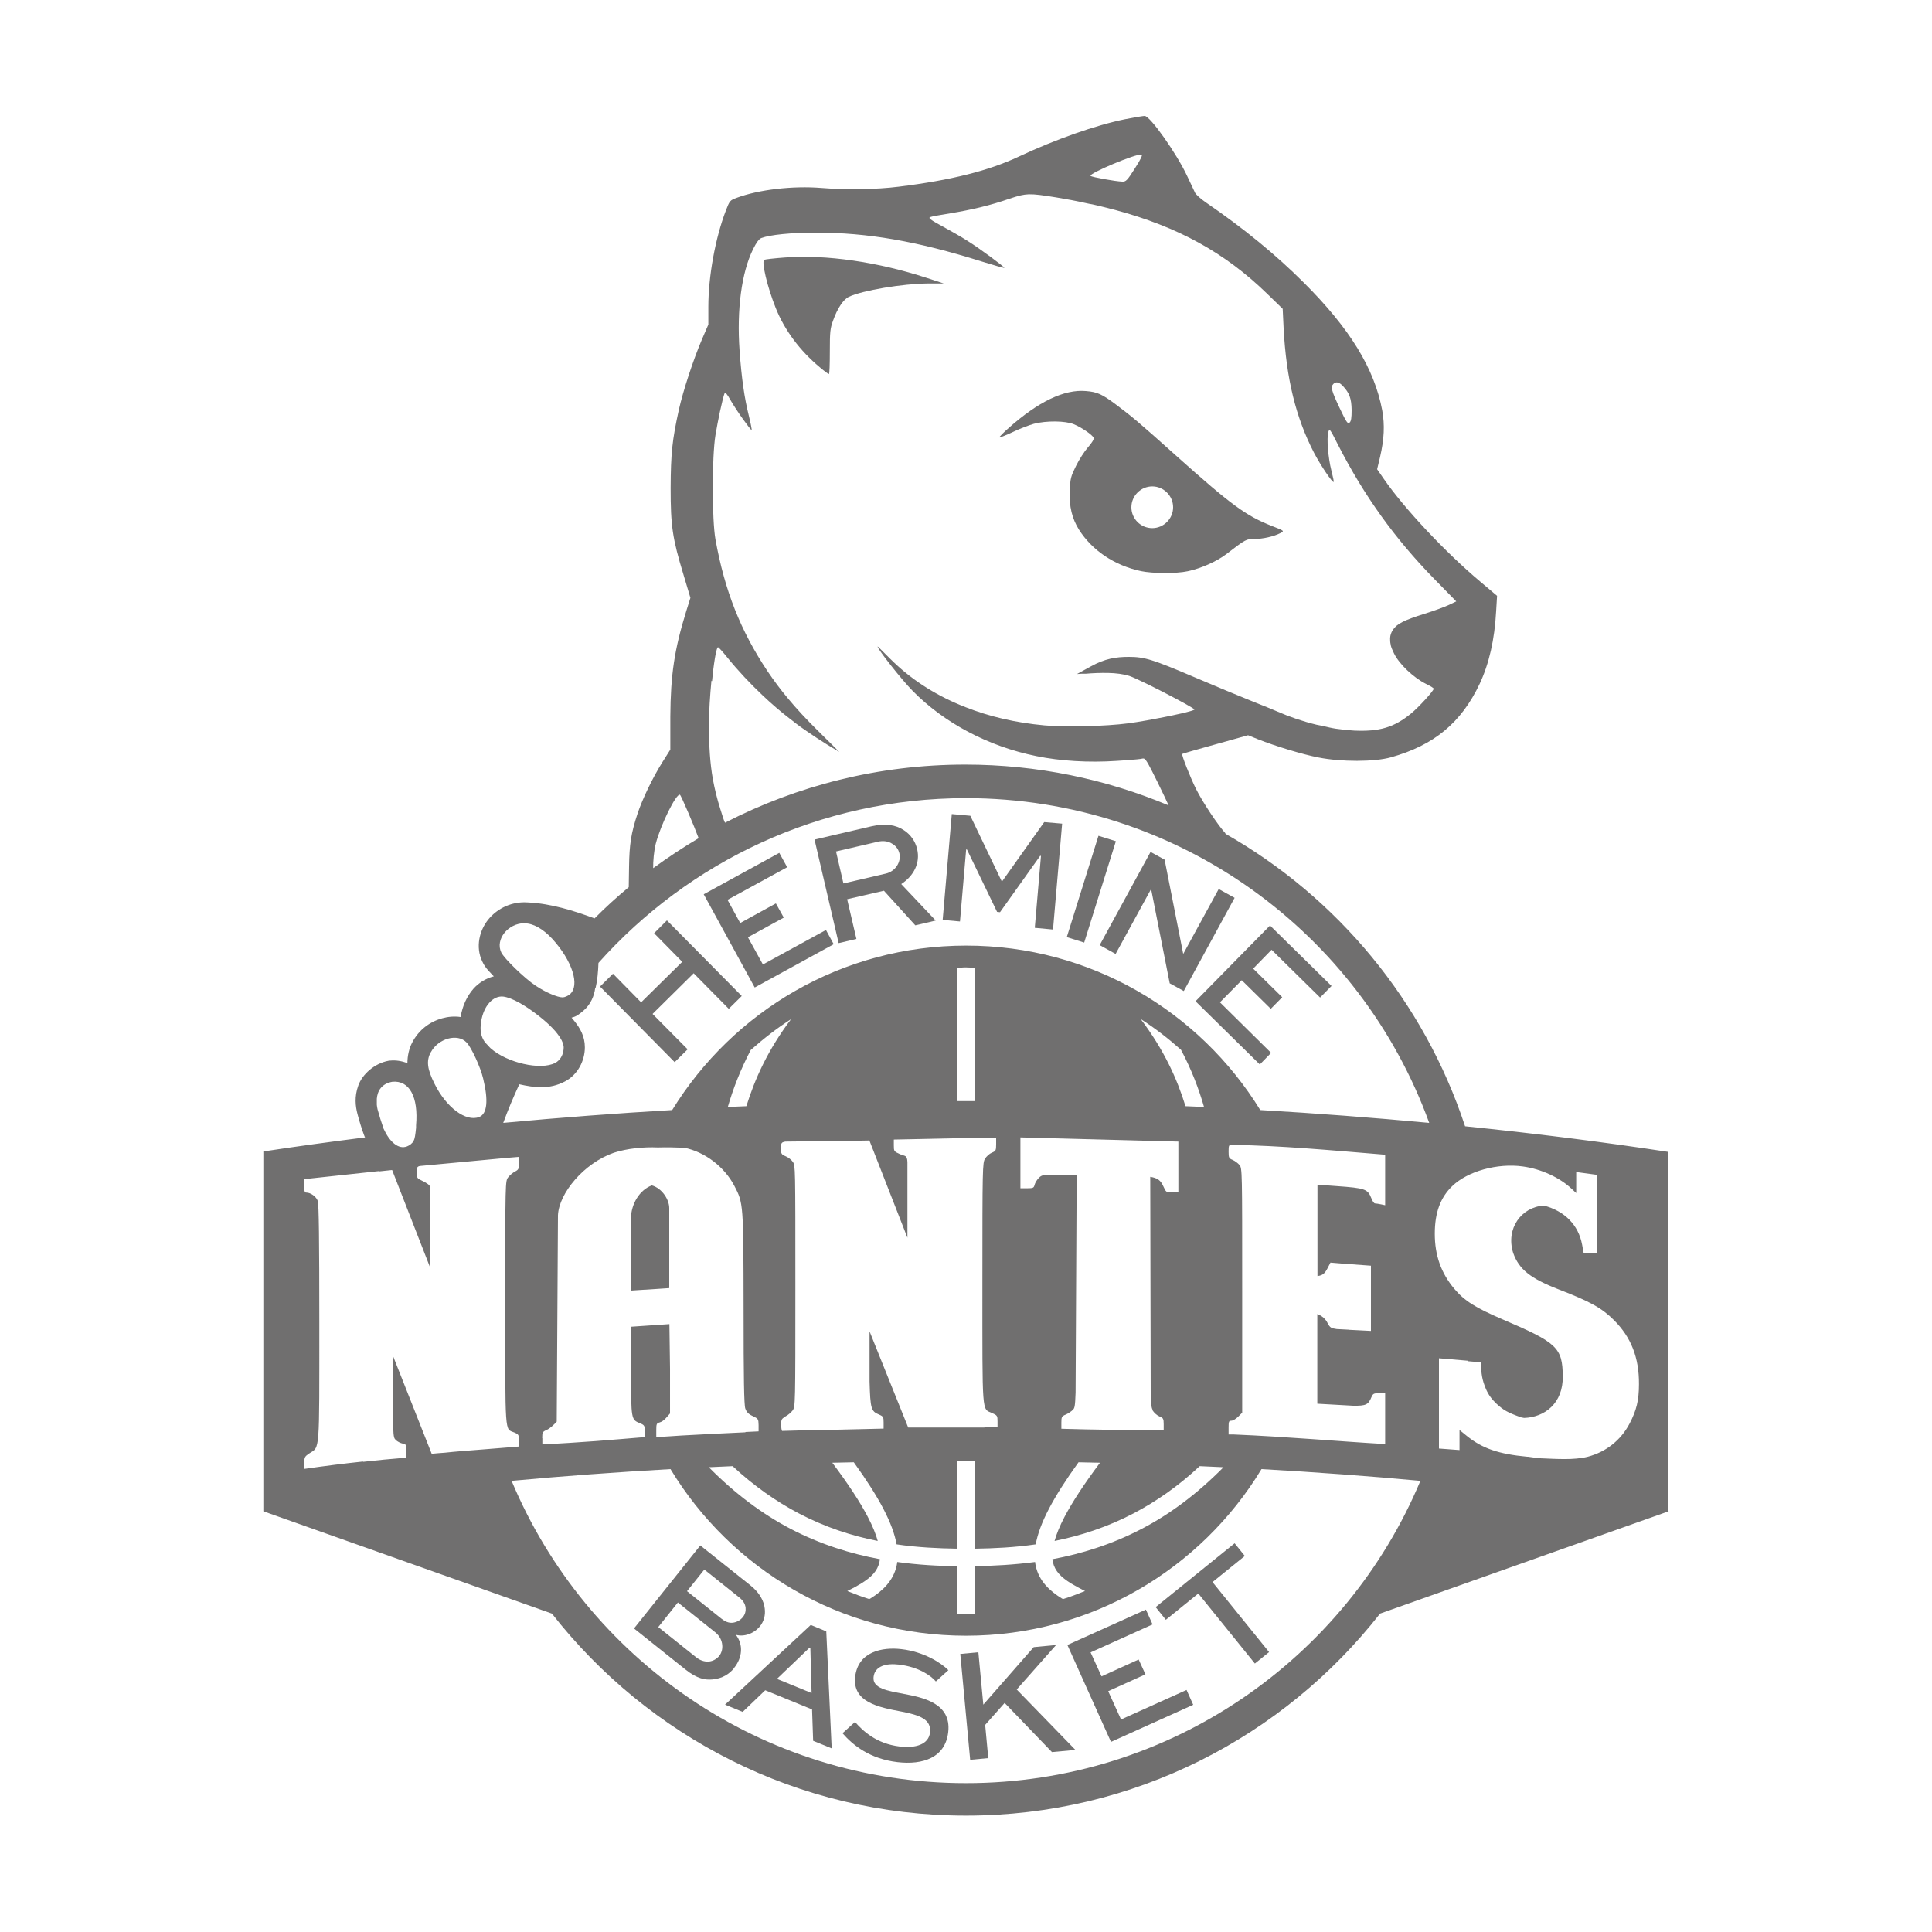 <?xml version="1.0" encoding="UTF-8"?>
<svg id="svg8" xmlns="http://www.w3.org/2000/svg" viewBox="0 0 125 125">
  <defs>
    <style>
      .cls-1 {
        fill: #706f6f;
      }
    </style>
  </defs>
  <polygon class="cls-1" points="56.85 41.85 56.85 41.85 56.85 41.85 56.85 41.85"/>
  <path class="cls-1" d="m49.45,16.79c-.2.12.19,1.77.74,3.14.57,1.43,1.56,2.76,2.86,3.84.28.24.54.43.58.43s.06-.65.06-1.44c0-1.28.02-1.51.21-2.02.28-.79.67-1.38,1.03-1.54.86-.41,3.48-.85,5.14-.86h.99s-1.07-.35-1.07-.35c-3.21-1.05-6.55-1.53-9.21-1.33-.69.05-1.29.12-1.34.15Z"/>
  <path class="cls-1" d="m65.49,27.97c.45-.22,1.08-.46,1.4-.55.8-.21,2.05-.2,2.59.03.49.2,1.21.69,1.28.88.03.08-.11.32-.36.6-.23.26-.58.8-.78,1.21-.34.69-.37.8-.41,1.62-.04,1.01.15,1.79.6,2.51.86,1.35,2.29,2.31,4,2.68h0c.76.16,2.29.17,3.03.01.86-.18,1.87-.63,2.49-1.1,1.29-.99,1.3-.99,1.84-.99.54,0,1.24-.16,1.65-.37.29-.15.3-.15-.53-.47-1.68-.66-2.63-1.36-6.21-4.56-2.41-2.16-2.82-2.5-3.83-3.26-.95-.71-1.24-.85-2-.91-1.39-.12-3.07.68-5,2.4-.33.29-.6.57-.6.6s.37-.11.82-.32Zm9.06,6.2c-.75,0-1.35-.61-1.35-1.35s.61-1.35,1.35-1.35,1.35.61,1.35,1.35-.61,1.35-1.35,1.35Z"/>
  <polygon class="cls-1" points="44.49 67.89 42.22 65.6 44.88 62.97 47.15 65.27 47.99 64.44 43.15 59.55 42.32 60.38 44.14 62.23 41.48 64.85 39.66 63 38.82 63.83 43.65 68.72 44.49 67.89"/>
  <polygon class="cls-1" points="48.83 63.89 53.94 61.09 53.44 60.17 49.36 62.4 48.39 60.64 50.71 59.37 50.2 58.45 47.89 59.72 47.07 58.22 50.93 56.11 50.42 55.18 45.53 57.86 48.83 63.89"/>
  <path class="cls-1" d="m54.26,61.02l1.15-.27-.6-2.57,2.38-.55,2.03,2.24,1.32-.31-2.23-2.36c.81-.53,1.24-1.36,1.03-2.26-.12-.51-.42-.94-.85-1.22-.54-.36-1.21-.46-2.1-.26l-3.69.86,1.56,6.7Zm2.37-6.53c.36-.08.74-.14,1.13.12.22.14.37.35.43.6.13.57-.27,1.17-.87,1.31l-2.75.64-.48-2.07,2.54-.59Z"/>
  <polygon class="cls-1" points="60.99 59.52 62.11 59.62 62.51 54.96 62.56 54.96 64.51 59 64.7 59.02 67.3 55.37 67.35 55.38 66.95 60.03 68.13 60.14 68.72 53.29 67.56 53.19 64.84 57.02 64.81 57.02 62.78 52.78 61.58 52.67 60.99 59.52"/>
  <rect class="cls-1" x="67.18" y="56.95" width="6.87" height="1.18" transform="translate(-5.38 107.76) rotate(-72.64)"/>
  <polygon class="cls-1" points="71.15 61.15 72.18 61.72 74.47 57.53 74.48 57.54 75.68 63.62 76.59 64.12 79.88 58.09 78.85 57.52 76.56 61.71 76.55 61.7 75.35 55.62 74.44 55.12 71.15 61.15"/>
  <polygon class="cls-1" points="81.51 68.87 82.24 68.12 78.93 64.85 80.34 63.42 82.22 65.27 82.96 64.52 81.08 62.67 82.27 61.45 85.41 64.54 86.15 63.79 82.17 59.88 77.35 64.78 81.51 68.87"/>
  <path class="cls-1" d="m47.5,107.91c.53-.66.61-1.49.11-2.14.51.15,1.16-.06,1.56-.55.26-.33.36-.72.31-1.14-.05-.47-.31-1.01-.92-1.5l-3.25-2.59-4.29,5.37,3.32,2.65c.77.62,1.3.69,1.76.65.64-.06,1.09-.35,1.41-.75Zm-1.93-6.36l2.23,1.78c.26.2.41.42.44.69.02.21-.03.43-.18.61-.16.2-.4.33-.65.36-.27.03-.5-.08-.73-.26l-2.23-1.78,1.12-1.4Zm.97,5.58c-.16.2-.4.34-.66.37-.3.03-.61-.08-.86-.29l-2.43-1.94,1.27-1.59,2.43,1.94c.27.22.42.52.44.83.02.24-.04.48-.19.68Z"/>
  <path class="cls-1" d="m52.46,105.13l-5.55,5.16,1.14.47,1.46-1.4,3.03,1.24.07,2.03,1.2.49-.35-7.57-.99-.41Zm-2.2,3.5l2.11-2.02.06.02.08,2.91-2.25-.92Z"/>
  <path class="cls-1" d="m58.47,109.59c-1.03-.19-2.04-.35-1.95-1.09.08-.72.84-.9,1.65-.8,1.25.15,2.05.7,2.38,1.09l.81-.73c-.49-.49-1.59-1.19-3.03-1.36-1.25-.15-2.81.16-3,1.78-.19,1.65,1.51,1.98,3,2.26,1.18.23,1.94.5,1.84,1.36-.09.77-.94,1.02-1.95.9-1.53-.18-2.4-1.02-2.9-1.59l-.81.73c.68.78,1.77,1.66,3.56,1.87,1.63.19,3.09-.28,3.28-1.94.22-1.9-1.69-2.25-2.9-2.48Z"/>
  <polygon class="cls-1" points="68.33 106.43 66.88 106.57 63.62 110.29 63.3 106.9 62.13 107.01 62.77 113.86 63.94 113.75 63.74 111.6 65 110.18 68.06 113.36 69.58 113.22 65.78 109.31 68.33 106.43"/>
  <polygon class="cls-1" points="72.53 111.25 71.7 109.42 74.11 108.33 73.67 107.37 71.27 108.46 70.56 106.91 74.57 105.1 74.14 104.14 69.06 106.43 71.88 112.7 77.2 110.3 76.77 109.34 72.53 111.25"/>
  <polygon class="cls-1" points="80.54 100.67 79.88 99.85 74.77 103.98 75.43 104.8 77.53 103.1 81.19 107.63 82.11 106.89 78.45 102.36 80.54 100.67"/>
  <path class="cls-1" d="m107.95,97.81h0v-23.28c-4.33-.66-8.74-1.21-13.16-1.66-2.66-8.08-8.25-14.81-15.53-18.94h.04c-.46-.48-1.5-2.04-1.92-2.89-.37-.74-.95-2.21-.89-2.26.02-.02.99-.3,2.15-.62l2.11-.59.64.26c1.11.44,2.88.98,3.92,1.18,1.46.29,3.61.29,4.68-.01,2.79-.78,4.55-2.24,5.74-4.75.61-1.3.97-2.85,1.07-4.71l.06-.99-1.1-.93c-2.24-1.88-4.93-4.75-6.23-6.64l-.43-.62.19-.79c.27-1.17.31-2.07.14-3.02-.51-2.71-2.09-5.29-5.07-8.26-1.8-1.8-3.87-3.5-6.35-5.2-.32-.22-.62-.49-.69-.62-.06-.12-.29-.61-.51-1.08-.67-1.44-2.39-3.88-2.75-3.89-.09,0-.65.09-1.25.21-1.89.38-4.53,1.31-6.89,2.42-1.96.92-4.38,1.53-7.78,1.95-1.42.18-3.41.21-5,.08-1.86-.15-4.06.11-5.48.64-.43.16-.45.18-.7.83-.68,1.78-1.13,4.24-1.13,6.22v1.15l-.41.95c-.56,1.31-1.22,3.32-1.5,4.57-.43,1.96-.52,2.82-.53,5.05,0,2.45.11,3.24.84,5.64l.44,1.47-.27.86c-.77,2.49-1.01,4.11-1.03,6.82v2.14s-.53.84-.53.84c-.63,1.01-1.28,2.37-1.59,3.3-.42,1.27-.53,1.99-.55,3.44l-.02,1.32c-.77.64-1.51,1.31-2.21,2.02-1.39-.51-2.79-.95-4.29-1.03-.08,0-.17-.01-.25-.01h0c-.97,0-1.82.46-2.36,1.14-.54.68-.82,1.74-.37,2.68.19.4.34.53.54.75.06.07.14.15.21.22-.52.13-.98.43-1.3.78-.46.52-.73,1.15-.85,1.85-.41-.06-.82-.02-1.18.08-.8.22-1.52.74-1.95,1.57-.2.38-.31.86-.31,1.33-.36-.13-.74-.2-1.12-.16h-.05s-.05.01-.05.01c-.92.17-1.71.89-1.96,1.61-.26.72-.18,1.34-.05,1.84h0s0,0,0,0c.11.42.27.95.42,1.35l.02.05.02.05s.02.04.03.06c-2.21.28-4.41.58-6.58.91v23.28h0l18.67,6.62c6.22,7.95,15.9,13.07,26.79,13.07s20.56-5.12,26.79-13.07l18.67-6.62h0Zm-9.42-22.34c1.18.16,2.39.72,3.16,1.45l.29.27v-1.36l1.33.18v5.05h-.85s-.1-.54-.1-.54c-.24-1.27-1.13-2.17-2.47-2.52-1.46.09-2.48,1.49-1.99,3.06.38,1.07,1.11,1.65,2.96,2.37,2.05.79,2.79,1.21,3.57,1.99,1.11,1.11,1.62,2.43,1.61,4.13,0,1.05-.16,1.7-.61,2.56-.56,1.07-1.52,1.83-2.7,2.14-.91.23-2.03.14-3.07.1-.29-.03-.55-.06-.8-.1-.02,0-.04,0-.05,0-1.85-.17-2.91-.54-3.9-1.34l-.48-.39v1.3l-1.33-.1v-5.84l1.88.16s0,.02,0,.03l.85.07c-.01.73.06,1.13.31,1.73.15.35.37.66.68.95.46.42.72.57,1.56.87.07.03.15.03.23.05,1.32-.04,2.53-.94,2.5-2.7-.02-1.85-.36-2.17-3.9-3.68-1.75-.75-2.47-1.2-3.13-1.99-.85-1.02-1.25-2.16-1.25-3.55,0-1.35.36-2.34,1.13-3.08.99-.96,2.92-1.5,4.57-1.27Zm-36.03,39.9c-13.24,0-24.59-8.07-29.4-19.56,3.35-.31,6.76-.56,10.28-.76,3.91,6.46,11.01,10.78,19.12,10.78s15.21-4.32,19.12-10.78c3.52.2,6.93.45,10.28.76-4.81,11.49-16.16,19.56-29.4,19.56Zm-27.42-22.33c0-.36.03-.41.26-.51.26-.11.48-.34.68-.55l.04-6.68.04-6.68c.07-1.42,1.67-3.36,3.62-4.04.87-.28,1.93-.38,2.85-.34.56-.02,1.14,0,1.71.02,1.32.27,2.58,1.22,3.23,2.46.59,1.13.59,1.14.6,7.97,0,4.5.03,6.21.11,6.44.08.23.2.36.48.49.36.17.37.19.38.58v.41c-.29.01-.57.03-.85.04v.02c-1.49.07-2.78.13-4.16.21-.25.02-.5.03-.76.05h0c-.28.02-.56.03-.85.06v-.45c0-.41.02-.46.22-.51.28-.08.48-.37.67-.58v-2.89l-.04-2.89-2.48.17v2.86c0,3.17,0,3.15.59,3.39.27.11.3.16.3.51v.38c-1.09.09-2.14.18-3.19.26h0c-1.13.08-2.25.16-3.44.21v-.4Zm-1.51-22.89s.02,0,.02,0c.98.22,1.95.35,2.96-.18.83-.43,1.29-1.34,1.29-2.21,0-.72-.31-1.24-.68-1.7-.06-.07-.12-.15-.18-.22.32-.07.51-.23.79-.47.45-.39.68-.95.74-1.45l.02.02c.12-.5.17-1.06.19-1.64,5.84-6.54,14.32-10.66,23.78-10.66,13.79,0,25.52,8.75,29.97,21.01-3.66-.34-7.31-.62-10.93-.83-3.93-6.39-10.98-10.64-19.03-10.64h0c-8.05,0-15.09,4.26-19.02,10.64-3.62.21-7.28.49-10.93.83.31-.85.66-1.68,1.04-2.5Zm56.06,7.83l-.28-.06c-.15-.03-.33-.06-.39-.06s-.17-.16-.24-.35c-.23-.58-.41-.64-2.23-.77-.43-.03-.75-.06-1.28-.08l.03.02v5.88c.34-.04.48-.17.66-.52l.18-.35.85.07h0s1.77.13,1.77.13v4.22l-1.36-.07s-.05,0-.08-.01l-.77-.04c-.37-.05-.44-.1-.58-.36-.15-.31-.38-.5-.68-.61v5.8l2.32.13c.82.01.98-.06,1.18-.55.1-.23.15-.26.5-.26h.39v3.29c-3.12-.18-6.23-.47-9.8-.62h-.33v-.45c0-.39.02-.44.18-.44.1,0,.3-.12.44-.26l.26-.26v-7.9c0-7.72,0-7.91-.17-8.12-.1-.12-.3-.27-.44-.33-.25-.1-.27-.15-.27-.55s.02-.43.21-.43c3.31.06,6.26.34,9.92.64v3.29Zm-38.81,13.66c.15-.07.36-.25.46-.38.18-.25.18-.31.18-8.04s0-7.81-.16-8.04c-.09-.14-.3-.3-.47-.37-.28-.12-.3-.16-.3-.51s.02-.39.28-.44l2.58-.03h.71s2.15-.04,2.15-.04l2.46,6.29v-4.89c-.02-.49-.17-.37-.49-.52-.38-.17-.39-.19-.39-.56v-.38l5.77-.12h0s.85-.01.85-.01v.43c0,.4-.02.44-.28.55-.15.06-.35.24-.44.39-.16.26-.17.6-.17,8.03,0,8.65-.04,8.13.62,8.42.34.15.36.18.36.54v.38c-.28,0-.57,0-.85,0v.02c-1.64,0-3.29,0-4.93,0l-2.5-6.22v3.24c.05,1.77.1,1.93.61,2.14.28.12.3.16.3.52v.39c-1.09.03-2.02.05-2.96.07h0c-.17,0-.34,0-.51,0-.97.02-1.94.05-3.1.08-.03-.03-.06-.22-.06-.42,0-.32.04-.38.28-.5Zm23.75-.39c.09.15.29.33.44.39.25.1.28.15.28.5v.39c-.29,0-.57,0-.85,0h0c-1.97-.01-3.78-.03-5.77-.09v-.4c0-.36.02-.41.29-.52.16-.07.37-.21.47-.32.09-.1.13-.18.16-1.1l.07-14.1h-1.12c-1.06,0-1.13.01-1.33.21-.12.12-.24.32-.27.44-.05.21-.1.23-.49.23h-.43v-3.29l10.22.27v3.29h-.4c-.38,0-.4-.01-.57-.39-.18-.4-.37-.54-.85-.62l.03,14c.02.84.06.97.14,1.1Zm-25.98-23.33c.81-.72,1.67-1.39,2.59-1.98-1.5,1.99-2.34,3.86-2.89,5.63-.4.02-.8.03-1.2.05.34-1.18.82-2.42,1.49-3.7Zm13.34-5.3c.17,0,.33-.03.5-.03.02,0,.05,0,.07,0,.19,0,.38.02.57.03v8.62c-.19,0-.38,0-.57,0-.19,0-.38,0-.57,0v-8.62Zm11.89,3.32c.92.59,1.78,1.26,2.59,1.98.68,1.28,1.15,2.52,1.49,3.7-.4-.02-.8-.03-1.2-.05-.54-1.77-1.39-3.64-2.89-5.63Zm-22.17,31.96c1.73.91,3.46,1.47,5.14,1.8-.12-.44-.33-.96-.65-1.57-.49-.94-1.24-2.09-2.29-3.49.46-.01.92-.02,1.39-.03.83,1.15,1.46,2.14,1.91,3,.46.88.74,1.64.86,2.31,1.36.2,2.68.26,3.93.28v-5.69c.19,0,.38,0,.57,0,.19,0,.38,0,.57,0v5.69c1.25-.02,2.56-.08,3.93-.28.12-.67.4-1.43.86-2.31.45-.86,1.08-1.85,1.91-3,.47.01.93.02,1.39.03-1.05,1.4-1.8,2.56-2.29,3.49-.32.61-.53,1.13-.65,1.57,1.68-.34,3.41-.89,5.14-1.8,1.42-.75,2.85-1.73,4.25-3.04.52.02,1.03.05,1.54.07-1.72,1.74-3.48,3.04-5.26,3.97-1.97,1.03-3.93,1.63-5.81,1.98,0,.06.02.13.03.18.13.59.52.98,1.18,1.39.27.16.58.33.9.49-.47.19-.94.37-1.42.52-.03-.02-.05-.03-.08-.04-.78-.48-1.48-1.13-1.69-2.11-.02-.08-.03-.16-.04-.25-1.36.18-2.67.25-3.89.27v3.07c-.19,0-.38.03-.57.03s-.38-.02-.57-.03v-3.07c-1.22-.01-2.53-.08-3.89-.27-.01.08-.02.17-.04.25-.22.98-.92,1.63-1.69,2.11-.03.02-.05.03-.08.04-.48-.15-.95-.33-1.42-.52.33-.16.64-.33.9-.49.66-.41,1.05-.8,1.18-1.39.01-.06.02-.12.03-.18-1.88-.35-3.84-.95-5.81-1.98-1.77-.93-3.54-2.23-5.26-3.97.51-.02,1.02-.05,1.54-.07,1.4,1.3,2.83,2.29,4.25,3.04ZM86.27,24.84c.17-.17.38-.12.62.14.42.45.55.81.56,1.55,0,.5-.03.72-.13.81-.12.11-.2,0-.65-.95-.52-1.1-.59-1.36-.4-1.55Zm-12.41-14.84c.08.02-.05.3-.43.89-.5.79-.58.87-.82.86-.42-.01-1.98-.29-2.05-.37-.15-.15,2.97-1.46,3.3-1.38Zm-27.79,34.07c.03-.27.05-.53.08-.76.03-.26.07-.49.1-.7.06-.36.12-.61.17-.7.01-.02.03-.04.04-.03.04,0,.3.29.59.65.73.9,1.48,1.69,2.27,2.44.58.55,1.18,1.07,1.82,1.56.09.07.19.14.28.22.24.18.49.37.75.54.42.29.84.57,1.29.85l.36.22.48.29-.55-.55-.83-.82c-.77-.76-1.38-1.42-1.92-2.07-.49-.58-.92-1.16-1.34-1.78-1.74-2.61-2.77-5.2-3.37-8.53-.23-1.29-.23-5.35,0-6.75.08-.49.19-1.04.29-1.52.13-.59.25-1.08.3-1.18.02-.04.06-.03.12.03,0,0,.02.03.03.04.06.07.12.17.21.33.09.16.22.36.36.58.14.22.3.45.45.66.3.42.55.75.58.73.02-.02-.06-.43-.18-.92-.29-1.16-.47-2.42-.6-4.22-.19-2.65.13-5.05.87-6.55,0,0,0,0,0,0,.22-.45.39-.67.54-.73.56-.21,1.93-.35,3.52-.35,3.35,0,6.54.55,10.71,1.86.8.25,1.47.44,1.49.42.02-.02-.36-.32-.86-.69-.5-.37-1.11-.8-1.56-1.08-.34-.22-1.06-.63-1.59-.92-.56-.3-.8-.45-.83-.53-.01-.03,0-.04.03-.06.09-.04.68-.15,1.32-.25,1.4-.23,2.64-.53,3.81-.94.3-.1.53-.17.74-.22.17-.04.34-.06.52-.07.41-.01.9.06,1.77.2.67.11,1.31.23,1.93.37.14.03.27.06.41.08.51.11.99.24,1.47.36,4.09,1.1,7.11,2.77,9.83,5.41l1.02.99.06,1.25c.17,3.27.79,5.79,1.97,8.07.43.82,1.2,1.96,1.27,1.88.02-.02-.05-.35-.15-.74-.21-.82-.31-2.1-.2-2.48.08-.26.1-.23.62.8,1.69,3.31,3.7,6.11,6.26,8.72l1.4,1.43-.48.23c-.26.12-.95.38-1.54.56-1.37.43-1.83.66-2.09,1.07-.11.17-.16.34-.17.52h0c0,.13,0,.27.04.42,0,0,0,.02,0,.03.04.16.11.33.21.53.17.35.49.75.86,1.1s.8.67,1.18.86c.22.11.41.21.49.28.03.02.04.04.04.05,0,.14-.97,1.2-1.47,1.61-1.11.9-2.03,1.17-3.67,1.1-.36-.02-.76-.06-1.17-.12-.28-.04-.57-.11-.86-.18-.14-.03-.27-.05-.41-.08-.87-.21-1.75-.51-2.5-.84-.2-.09-.96-.4-1.69-.69-.73-.29-2.43-1-3.77-1.57-2.65-1.13-3.18-1.29-4.19-1.29-.84,0-1.55.12-2.44.61l-.91.5.3-.02h.27c.45-.04.96-.06,1.45-.05.5.01.97.07,1.36.19.4.13,1.93.89,3.03,1.48.44.23.81.44,1.02.57.1.06.16.11.17.13,0,0,0,.01-.03.02-.08.04-.31.11-.64.19-.08.02-.17.04-.27.06-.6.14-1.39.29-2.15.43-.43.08-.85.14-1.2.19-1.43.19-4.07.26-5.43.13-1.85-.17-3.56-.57-5.1-1.18-1.77-.69-3.33-1.66-4.62-2.89-.33-.31-.76-.76-.96-.95-.07-.06-.1-.09-.1-.08,0,.17,1.56,2.15,2.25,2.85,2.06,2.1,4.91,3.61,8.02,4.24,1.55.32,3.4.43,5.19.31.2-.01.4-.03.59-.04.56-.04,1-.08,1.08-.11.05-.01.09-.01.14.02.13.09.31.43.82,1.46.36.73.66,1.37.74,1.55-4.05-1.7-8.5-2.64-13.16-2.64-5.6,0-10.88,1.36-15.54,3.76-.06-.1-.14-.35-.31-.9-.21-.66-.36-1.28-.48-1.93-.18-1.02-.25-2.11-.25-3.53,0-.83.07-1.89.16-2.83Zm-3.64,10.51c.31-1.2,1.31-3.24,1.56-3.16.07.02.95,2.09,1.21,2.81-1.01.6-1.99,1.25-2.94,1.94-.01-.41.05-1.14.17-1.59Zm-8.49,5.16c.56,0,1.18.35,1.78.99,1.31,1.43,1.82,3.03,1.15,3.6-.13.11-.34.2-.47.2-.34,0-1.13-.34-1.75-.76-.7-.46-2.03-1.75-2.22-2.15-.4-.84.44-1.89,1.51-1.89Zm-2.81,6.35c.16-1.01.77-1.69,1.44-1.61.54.07,1.41.55,2.34,1.29.68.54,1.11,1,1.35,1.4h0c.06.1.11.19.14.28.04.11.07.22.07.31,0,.34-.12.64-.32.84-.07.07-.15.13-.23.17-.94.49-3.11,0-4.18-.95-.06-.05-.09-.1-.14-.15-.07-.07-.15-.15-.21-.22-.28-.38-.35-.78-.26-1.36Zm-3.26,2c.47-.9,1.73-1.26,2.32-.64.31.32.9,1.6,1.07,2.33.35,1.43.26,2.29-.26,2.49-.86.33-2.13-.62-2.89-2.16-.47-.94-.53-1.47-.25-2.02Zm-3.06,4.91c-.12-.33-.29-.88-.38-1.22,0,0,0,0,0,0-.02-.09-.04-.19-.05-.3,0-.02,0-.04,0-.07,0-.09,0-.19,0-.28,0-.01,0-.03,0-.04.04-.49.29-.97,1-1.1,1.11-.11,1.7.98,1.54,2.82,0,0,0,0,0,0,0,.05,0,.1,0,.16-.05.47-.08.7-.16.84-.04.09-.1.15-.18.22-.08.06-.16.11-.24.14-.56.22-1.13-.28-1.53-1.16Zm-5.12,22.03v-.39c0-.36.03-.41.33-.61.68-.44.64.08.64-8.44,0-5.34-.03-7.69-.1-7.89-.1-.28-.46-.54-.74-.54-.11,0-.14-.1-.14-.43v-.43l.38-.05,4.46-.48v.02s.85-.09.85-.09l2.46,6.31v-5.2c0-.14-.28-.3-.49-.4-.36-.17-.38-.2-.38-.55,0-.32.03-.38.2-.42l5.57-.52h0s.85-.07.85-.07v.41c0,.36-.03.42-.26.54-.14.07-.34.24-.44.37-.19.24-.19.26-.19,8.11,0,8.73-.04,8.14.58,8.4.28.12.31.16.31.52v.39c-.29.02-.57.05-.85.07h0c-1.02.09-1.95.15-2.89.23-.35.03-.7.06-1.06.1h0c-.28.02-.56.04-.85.07l-2.49-6.3v4.59c.02.67.07.72.17.82.1.1.3.2.44.23.24.05.25.09.25.48v.43c-1.01.08-1.91.17-2.81.27v-.02c-1.23.13-2.42.28-3.82.48Z"/>
  <path class="cls-1" d="m42.16,76.7c-.77.29-1.33,1.18-1.34,2.15v4.65l2.48-.16v-5.18c0-.53-.45-1.28-1.14-1.47Z"/>
</svg>